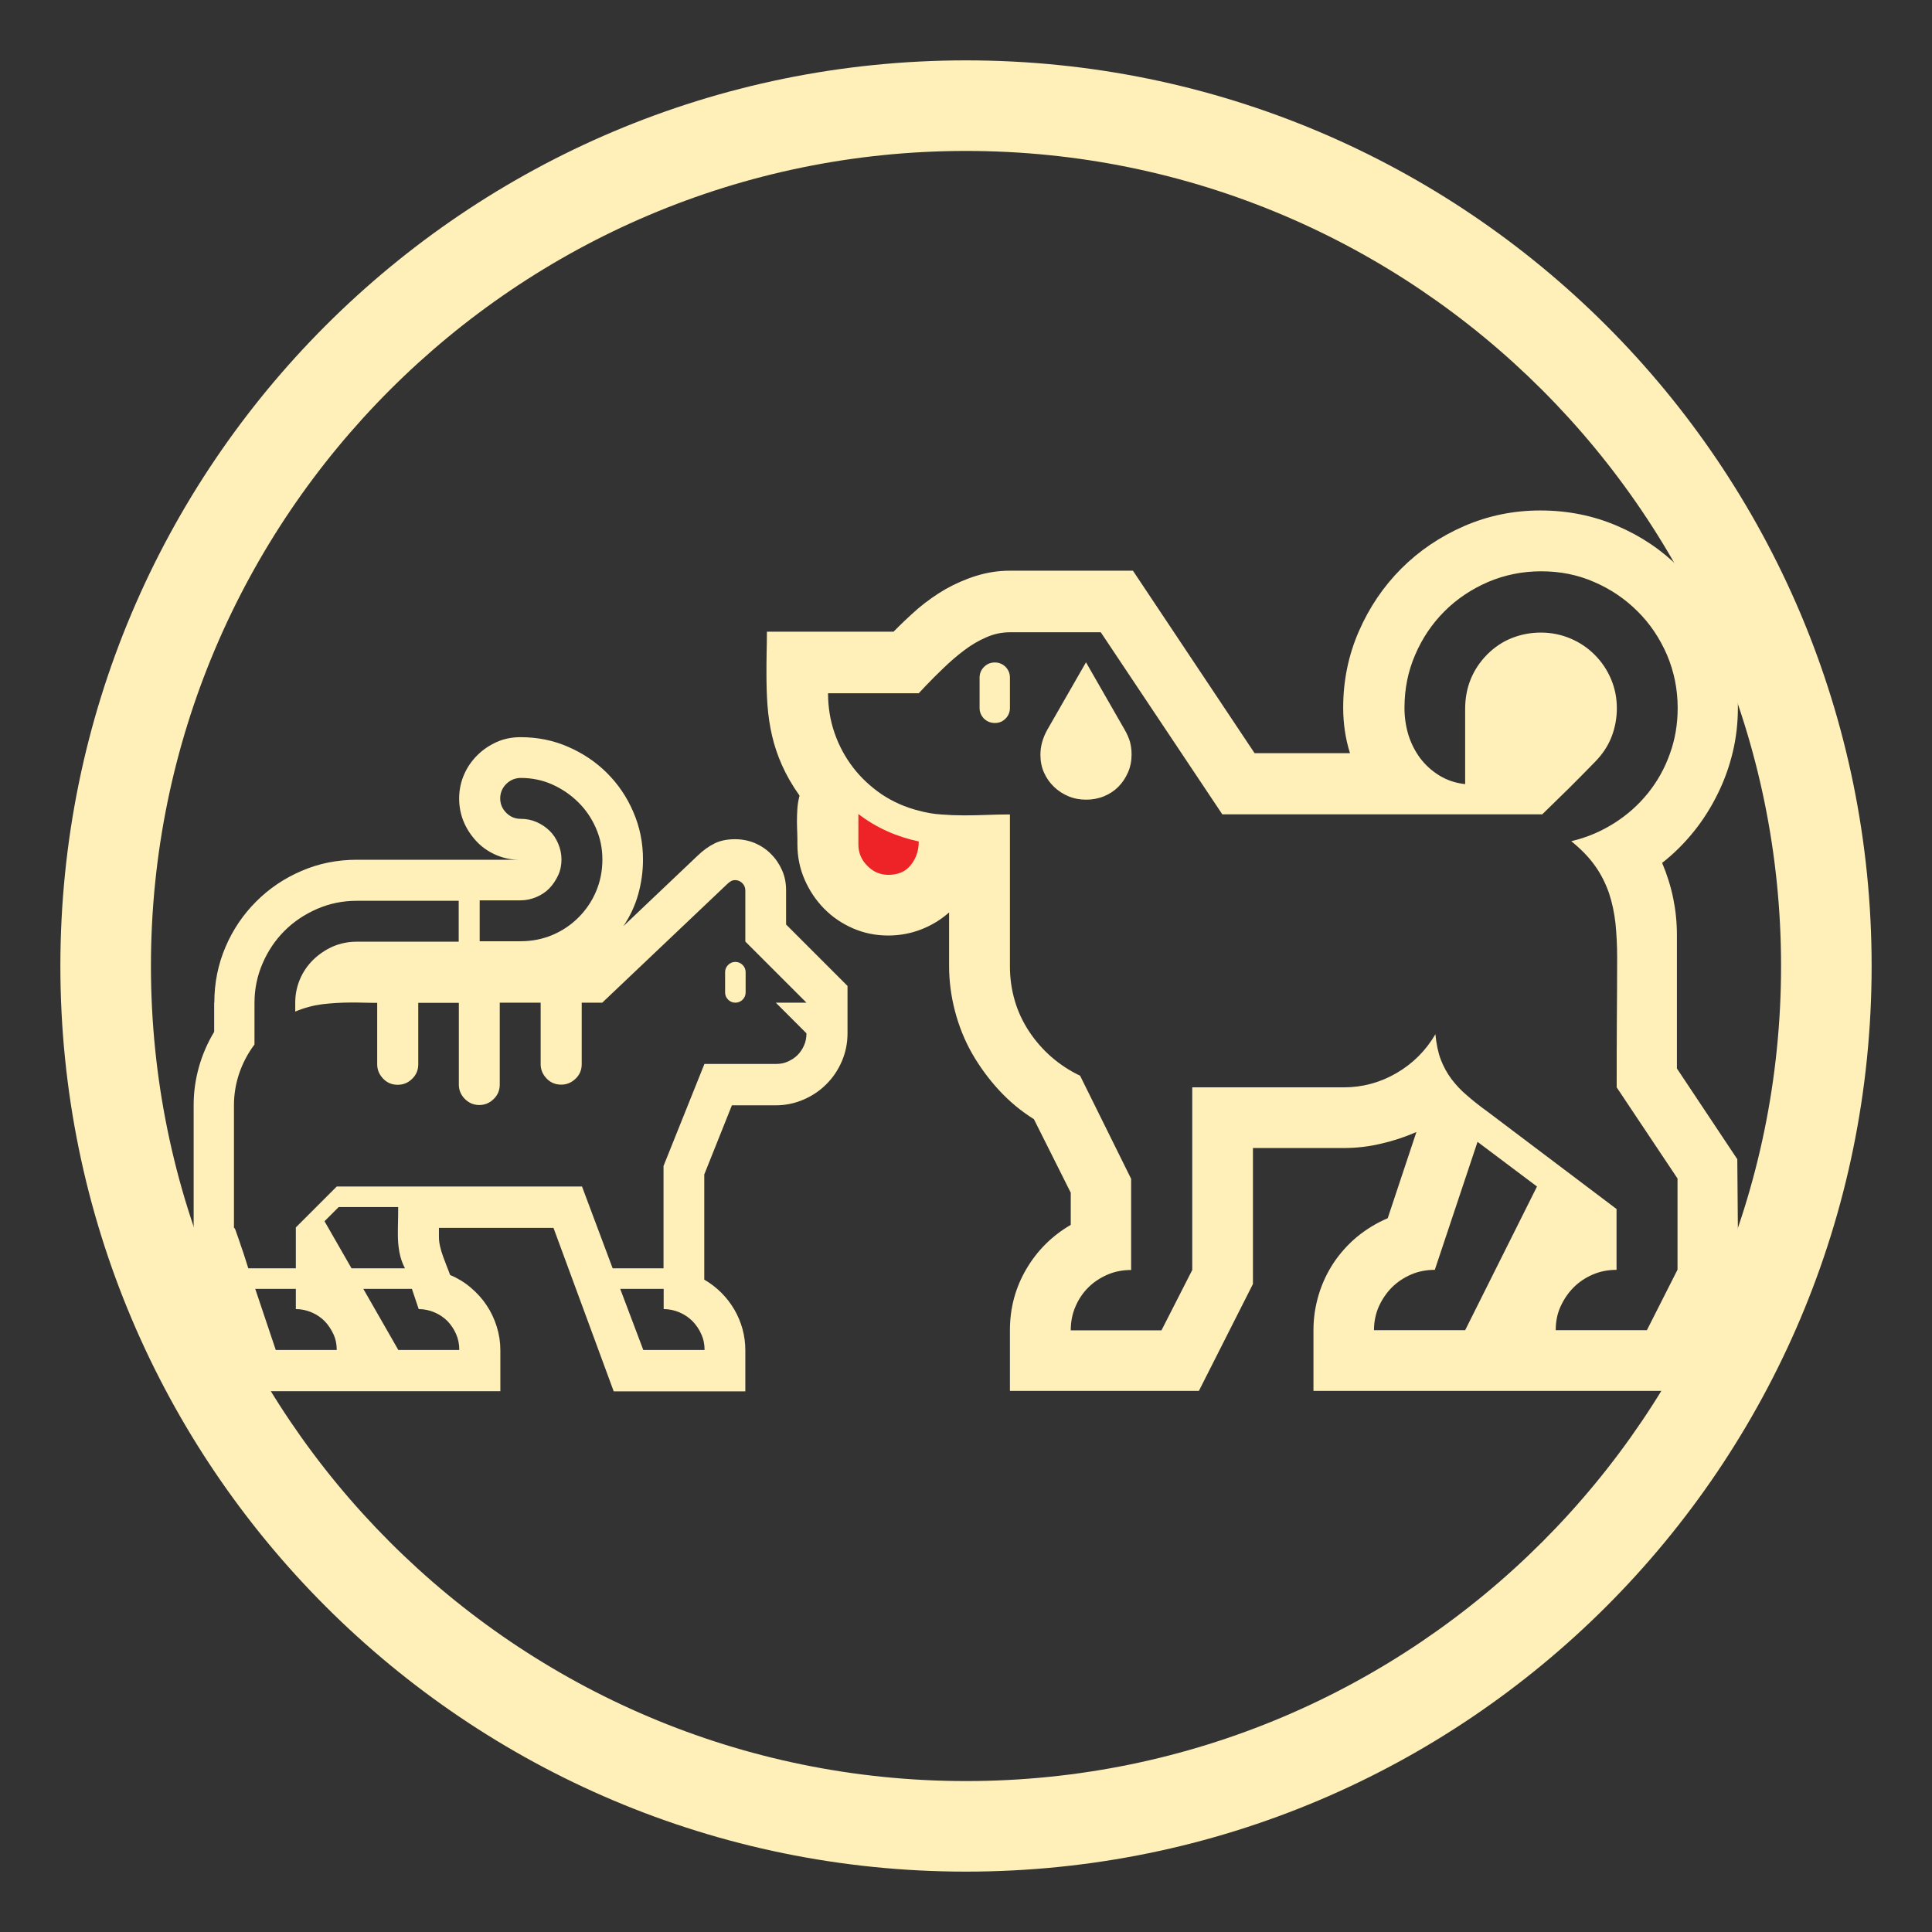 <?xml version="1.0" encoding="utf-8"?>
<!-- Generator: Adobe Illustrator 26.3.1, SVG Export Plug-In . SVG Version: 6.00 Build 0)  -->
<svg version="1.1" xmlns="http://www.w3.org/2000/svg" xmlns:xlink="http://www.w3.org/1999/xlink" x="0px" y="0px"
	 viewBox="0 0 128 128" style="enable-background:new 0 0 128 128;" xml:space="preserve">
<rect x="0" y="0" width="128" height="128" fill="#333333" stroke="none"/>
<style type="text/css">
	.st0{fill:#FFF0BA;}
	.st1{fill:#ED2327;}
</style>
<g id="Border">
	<g>
		<path class="st0" d="M64,10c29.78,0,54,24.22,54,54s-24.22,54-54,54S10,93.78,10,64S34.22,10,64,10 M64,4C30.86,4,4,30.86,4,64
			s26.86,60,60,60s60-26.86,60-60S97.14,4,64,4L64,4z"/>
	</g>
</g>
<g id="Symbol">
	<g>
		<g>
			<path class="st1" d="M58.85,58.43c0.8,0,1.41-0.27,1.84-0.81c0.42-0.54,0.64-1.17,0.64-1.91c-1.83-0.39-3.47-1.13-4.92-2.24v2.48
				c0,0.67,0.24,1.24,0.72,1.74C57.61,58.18,58.18,58.43,58.85,58.43z"/>
			<g>
				<path class="st0" d="M115.17,85.07l-3.58,7.08H87.02v-4.03c0-0.8,0.12-1.59,0.35-2.35c0.23-0.77,0.57-1.47,0.99-2.11
					c0.43-0.64,0.95-1.22,1.55-1.72c0.61-0.5,1.28-0.91,2.03-1.23l1.9-5.71c-0.78,0.34-1.58,0.6-2.38,0.78
					c-0.8,0.19-1.62,0.28-2.46,0.28h-5.99v9.01l-3.58,7.08H66.91v-4.03c0-1.45,0.36-2.8,1.08-4.03c0.72-1.23,1.7-2.21,2.95-2.94
					v-2.13l-2.44-4.87c-0.86-0.54-1.63-1.18-2.32-1.93c-0.69-0.75-1.28-1.56-1.78-2.43c-0.5-0.88-0.87-1.81-1.13-2.8
					c-0.26-0.99-0.39-1.99-0.39-2.99v-3.55c-0.54,0.48-1.16,0.86-1.86,1.13s-1.42,0.4-2.17,0.4c-0.84,0-1.62-0.16-2.35-0.48
					c-0.73-0.32-1.36-0.75-1.9-1.3c-0.54-0.55-0.97-1.19-1.29-1.92c-0.32-0.73-0.48-1.51-0.48-2.35c0-0.26,0-0.51-0.01-0.75
					c-0.01-0.24-0.02-0.49-0.02-0.76c0-0.3,0.01-0.59,0.03-0.87c0.02-0.28,0.07-0.56,0.14-0.84c-0.49-0.69-0.87-1.36-1.16-2.01
					s-0.51-1.31-0.66-1.96c-0.15-0.65-0.25-1.32-0.3-1.99c-0.05-0.67-0.07-1.37-0.07-2.1c0-0.45,0-0.9,0.01-1.37
					c0.01-0.47,0.02-0.94,0.02-1.43h8.39c0.51-0.52,1.05-1.03,1.62-1.53c0.58-0.49,1.19-0.92,1.83-1.29
					c0.64-0.36,1.32-0.66,2.03-0.88c0.71-0.22,1.45-0.34,2.21-0.34h8.17l8.06,12.09h6.32c-0.3-0.95-0.45-1.96-0.45-3.02
					c0-1.79,0.35-3.48,1.04-5.06s1.63-2.97,2.81-4.15c1.18-1.18,2.57-2.12,4.15-2.81c1.59-0.69,3.27-1.04,5.06-1.04
					c1.81,0,3.51,0.34,5.09,1.02c1.59,0.68,2.97,1.61,4.15,2.8c1.18,1.18,2.12,2.57,2.81,4.15s1.04,3.28,1.04,5.09
					c0,1.01-0.11,1.99-0.34,2.95c-0.23,0.96-0.56,1.88-1,2.77c-0.44,0.89-0.96,1.72-1.58,2.49c-0.62,0.77-1.32,1.47-2.1,2.08
					c0.65,1.53,0.98,3.12,0.98,4.78v8.84l4,6.01L115.17,85.07z M111.14,84.12v-6.04l-4.03-6.04c0-1.45,0-2.89,0.01-4.31
					c0.01-1.42,0.02-2.85,0.02-4.31c0-0.8-0.04-1.55-0.11-2.25c-0.08-0.7-0.22-1.37-0.43-2c-0.22-0.63-0.52-1.24-0.92-1.8
					c-0.4-0.57-0.93-1.11-1.58-1.64c1.03-0.24,1.97-0.64,2.84-1.19c0.87-0.55,1.61-1.21,2.24-1.99c0.62-0.77,1.11-1.64,1.45-2.6
					c0.35-0.96,0.52-1.97,0.52-3.04c0-1.25-0.24-2.42-0.71-3.53c-0.48-1.1-1.12-2.06-1.95-2.88c-0.82-0.82-1.78-1.47-2.87-1.94
					c-1.09-0.48-2.26-0.71-3.51-0.71s-2.42,0.24-3.53,0.71c-1.1,0.48-2.06,1.12-2.88,1.94c-0.82,0.82-1.47,1.78-1.94,2.88
					c-0.48,1.1-0.71,2.28-0.71,3.53c0,0.62,0.09,1.21,0.26,1.78c0.18,0.57,0.44,1.08,0.78,1.54c0.35,0.46,0.77,0.84,1.27,1.15
					c0.51,0.31,1.07,0.5,1.71,0.57v-4.98c0-1.42,0.49-2.62,1.46-3.61c0.48-0.48,1.03-0.85,1.64-1.09c0.61-0.24,1.25-0.36,1.91-0.36
					c0.69,0,1.34,0.13,1.96,0.39c0.62,0.26,1.15,0.62,1.61,1.08c0.46,0.46,0.82,0.99,1.08,1.6c0.26,0.61,0.39,1.25,0.39,1.94
					c0,0.67-0.12,1.31-0.36,1.92c-0.24,0.61-0.61,1.15-1.09,1.64c-0.58,0.6-1.16,1.18-1.73,1.75c-0.58,0.57-1.17,1.14-1.76,1.72
					H80.98l-8.05-12.06h-6.02c-0.54,0-1.07,0.11-1.58,0.34c-0.51,0.22-1,0.51-1.47,0.87c-0.47,0.35-0.91,0.74-1.34,1.15
					c-0.43,0.41-0.83,0.81-1.2,1.2l-0.45,0.48h-6.01c0,0.91,0.14,1.79,0.43,2.63s0.7,1.6,1.23,2.29c0.53,0.69,1.17,1.28,1.9,1.78
					c0.74,0.49,1.55,0.85,2.45,1.08c0.49,0.13,0.98,0.22,1.48,0.25c0.5,0.04,1,0.06,1.51,0.06c0.5,0,1.01-0.01,1.53-0.03
					c0.51-0.02,1.02-0.03,1.52-0.03v10.07c0,0.78,0.11,1.54,0.32,2.26c0.21,0.73,0.53,1.4,0.94,2.03c0.41,0.62,0.9,1.19,1.47,1.69
					c0.57,0.5,1.21,0.92,1.92,1.26l3.38,6.83v6.04c-0.56,0-1.08,0.1-1.57,0.31c-0.48,0.21-0.91,0.49-1.27,0.85
					c-0.36,0.36-0.65,0.79-0.85,1.27c-0.21,0.48-0.31,1.01-0.31,1.57h6.01l2.04-4V72.04h10.04c1.25,0,2.42-0.32,3.5-0.95
					c1.08-0.63,1.94-1.49,2.57-2.57c0.06,0.65,0.18,1.22,0.36,1.69s0.42,0.9,0.71,1.29c0.29,0.38,0.63,0.75,1.04,1.09
					c0.4,0.35,0.84,0.7,1.33,1.05l8.56,6.46v4.03c-0.56,0-1.08,0.1-1.57,0.31c-0.49,0.21-0.91,0.49-1.27,0.85
					c-0.36,0.36-0.65,0.79-0.87,1.27c-0.22,0.48-0.32,1.01-0.32,1.57h6.04L111.14,84.12z M58.86,57.96c0.65,0,1.15-0.22,1.49-0.66
					c0.35-0.44,0.52-0.95,0.52-1.55c-1.49-0.32-2.83-0.92-4-1.82v2.02c0,0.54,0.19,1.01,0.59,1.41
					C57.85,57.76,58.31,57.96,58.86,57.96z M65.91,43.89c0.28,0,0.51,0.1,0.71,0.29c0.19,0.2,0.29,0.43,0.29,0.71v2.01
					c0,0.28-0.1,0.52-0.29,0.71c-0.2,0.2-0.43,0.29-0.71,0.29c-0.28,0-0.52-0.1-0.72-0.29c-0.19-0.2-0.29-0.43-0.29-0.71V44.9
					c0-0.28,0.1-0.52,0.29-0.71C65.39,43.99,65.62,43.89,65.91,43.89z M74.97,49.99c0,0.43-0.08,0.83-0.24,1.19
					c-0.16,0.36-0.37,0.68-0.64,0.95s-0.59,0.48-0.96,0.63c-0.37,0.15-0.77,0.22-1.17,0.22c-0.41,0-0.8-0.07-1.16-0.22
					c-0.36-0.15-0.69-0.36-0.97-0.63c-0.28-0.27-0.5-0.58-0.66-0.94c-0.16-0.35-0.24-0.75-0.24-1.18c0-0.56,0.15-1.11,0.45-1.65
					l2.57-4.48l2.57,4.48c0.15,0.26,0.26,0.52,0.34,0.77C74.93,49.39,74.97,49.67,74.97,49.99z M101.83,78.61l-3.94-2.96l-2.83,8.48
					c-0.56,0-1.08,0.1-1.57,0.31c-0.48,0.21-0.91,0.49-1.27,0.85c-0.36,0.36-0.65,0.79-0.87,1.27c-0.21,0.48-0.32,1.01-0.32,1.57
					h6.04L101.83,78.61z"/>
			</g>
		</g>
		<g>
			<path class="st0" d="M14.2,66.42c0-1.31,0.25-2.53,0.74-3.68s1.17-2.15,2.03-3.01c0.86-0.86,1.86-1.54,3.01-2.03
				c1.15-0.5,2.38-0.74,3.68-0.74h10.66c-0.54-0.01-1.05-0.13-1.53-0.35s-0.89-0.51-1.24-0.89s-0.63-0.8-0.83-1.28s-0.3-1-0.3-1.53
				c0-0.57,0.11-1.09,0.32-1.58s0.51-0.92,0.88-1.29c0.37-0.37,0.8-0.66,1.29-0.88s1.02-0.32,1.58-0.32c1.12,0,2.17,0.21,3.15,0.64
				c0.99,0.43,1.85,1.01,2.58,1.74c0.73,0.73,1.32,1.59,1.74,2.58c0.43,0.99,0.64,2.04,0.64,3.15c0,0.79-0.11,1.56-0.32,2.31
				s-0.54,1.45-0.98,2.1l4.92-4.67c0.36-0.35,0.74-0.62,1.12-0.81c0.38-0.19,0.84-0.28,1.37-0.28c0.46,0,0.9,0.09,1.31,0.26
				c0.41,0.18,0.77,0.42,1.07,0.73c0.31,0.31,0.55,0.67,0.73,1.08c0.18,0.41,0.26,0.85,0.26,1.32v2.26l4.07,4.07v3.15
				c0,0.65-0.13,1.27-0.38,1.85c-0.25,0.58-0.59,1.08-1.02,1.51s-0.93,0.77-1.51,1.02c-0.58,0.25-1.19,0.38-1.85,0.38h-2.9
				l-1.83,4.58v6.97c0.84,0.49,1.5,1.15,1.99,1.98c0.48,0.83,0.73,1.73,0.73,2.71v2.71h-8.72l-3.99-10.83h-7.59v0.62
				c0,0.2,0.03,0.41,0.08,0.62c0.05,0.21,0.11,0.43,0.19,0.64c0.08,0.21,0.16,0.43,0.24,0.64c0.09,0.21,0.16,0.41,0.23,0.6
				c0.5,0.21,0.96,0.49,1.37,0.84c0.41,0.35,0.76,0.73,1.05,1.17c0.29,0.43,0.51,0.9,0.67,1.41c0.16,0.51,0.24,1.03,0.24,1.57v2.71
				H16.23c-0.06-0.21-0.19-0.61-0.39-1.19s-0.42-1.24-0.67-2c-0.25-0.75-0.51-1.54-0.79-2.36c-0.28-0.82-0.53-1.58-0.75-2.28
				c-0.23-0.7-0.41-1.28-0.57-1.76c-0.15-0.48-0.23-0.75-0.23-0.81V73.2c0-0.85,0.12-1.69,0.35-2.51c0.23-0.82,0.57-1.6,1.01-2.33
				V66.42z M15.68,81.72c0.09,0.25,0.19,0.53,0.29,0.84c0.11,0.31,0.21,0.61,0.3,0.9c0.09,0.3,0.15,0.49,0.18,0.57h3.15v-2.71
				l2.71-2.71h16.25l2.03,5.42h3.37v-6.78l2.71-6.76h4.73c0.29,0,0.56-0.05,0.8-0.16c0.24-0.11,0.46-0.25,0.64-0.43
				c0.18-0.18,0.33-0.4,0.43-0.64c0.11-0.24,0.16-0.51,0.16-0.8l-2.03-2.03h2.03l-4.05-4.05v-3.39c0-0.19-0.07-0.35-0.2-0.48
				s-0.29-0.2-0.48-0.2c-0.11,0-0.21,0.03-0.29,0.08s-0.16,0.11-0.24,0.19l-8.27,7.85h-1.36v4.07c0,0.38-0.13,0.7-0.4,0.96
				s-0.58,0.4-0.96,0.4s-0.7-0.13-0.96-0.4s-0.4-0.58-0.4-0.96v-4.07h-2.71v5.42c0,0.38-0.13,0.7-0.4,0.96
				c-0.26,0.26-0.58,0.4-0.96,0.4c-0.36,0-0.68-0.13-0.95-0.4s-0.4-0.59-0.4-0.95v-5.42h-2.69v4.07c0,0.38-0.13,0.7-0.4,0.96
				c-0.26,0.26-0.58,0.4-0.96,0.4c-0.38,0-0.7-0.13-0.96-0.4s-0.4-0.58-0.4-0.96v-4.07c-0.29,0-0.58,0-0.87-0.01
				c-0.29-0.01-0.58-0.01-0.87-0.01c-0.64,0-1.27,0.04-1.88,0.11c-0.62,0.08-1.22,0.24-1.81,0.49v-0.58c0-0.57,0.11-1.09,0.32-1.58
				s0.51-0.92,0.88-1.28c0.37-0.36,0.8-0.65,1.29-0.87c0.49-0.21,1.02-0.32,1.58-0.32h6.76v-2.71h-6.76c-0.93,0-1.8,0.18-2.63,0.54
				c-0.82,0.36-1.54,0.84-2.15,1.45c-0.61,0.61-1.09,1.32-1.45,2.15s-0.54,1.7-0.54,2.63v2.75c-0.44,0.59-0.78,1.23-1.01,1.91
				c-0.23,0.68-0.35,1.39-0.35,2.12v8.12C15.55,81.34,15.6,81.47,15.68,81.72z M22.31,89.44c0-0.38-0.07-0.73-0.22-1.05
				s-0.34-0.61-0.58-0.86c-0.24-0.24-0.53-0.44-0.86-0.58c-0.33-0.14-0.68-0.22-1.05-0.22v-1.34h-2.69l1.36,4.05H22.31z
				 M23.29,84.03h3.54c-0.18-0.34-0.3-0.7-0.37-1.08s-0.1-0.76-0.1-1.14c0-0.31,0-0.62,0.01-0.92c0.01-0.3,0.01-0.61,0.01-0.92
				h-3.94l-0.94,0.94L23.29,84.03z M30.43,89.44c0-0.38-0.07-0.73-0.21-1.05s-0.33-0.61-0.57-0.86c-0.24-0.24-0.53-0.44-0.86-0.58
				c-0.33-0.14-0.68-0.22-1.05-0.22l-0.45-1.34h-3.22l2.32,4.05H30.43z M33.54,51.94c-0.26,0.26-0.4,0.58-0.4,0.96
				c0,0.36,0.13,0.68,0.4,0.95c0.27,0.27,0.59,0.4,0.95,0.4c0.38,0,0.73,0.07,1.05,0.21s0.61,0.33,0.86,0.57s0.44,0.53,0.58,0.86
				c0.14,0.33,0.22,0.68,0.22,1.05s-0.07,0.73-0.22,1.05s-0.34,0.61-0.58,0.86s-0.53,0.44-0.86,0.58s-0.68,0.22-1.05,0.22h-2.71
				v2.71h2.71c0.75,0,1.46-0.14,2.12-0.42c0.66-0.28,1.23-0.67,1.72-1.16s0.88-1.06,1.16-1.72c0.28-0.66,0.42-1.37,0.42-2.12
				c0-0.73-0.14-1.42-0.43-2.08c-0.29-0.66-0.68-1.23-1.18-1.72c-0.5-0.49-1.07-0.88-1.72-1.17c-0.65-0.29-1.35-0.43-2.09-0.43
				C34.12,51.55,33.8,51.68,33.54,51.94z M46.68,89.44c0-0.38-0.07-0.73-0.22-1.05c-0.14-0.33-0.34-0.61-0.58-0.86
				c-0.24-0.24-0.53-0.44-0.86-0.58c-0.33-0.14-0.68-0.22-1.05-0.22v-1.34h-2.88l1.53,4.05H46.68z M49.2,63.93
				c0.13,0.13,0.2,0.29,0.2,0.48v1.34c0,0.19-0.07,0.35-0.2,0.48c-0.13,0.13-0.29,0.2-0.48,0.2s-0.35-0.07-0.48-0.2
				c-0.13-0.13-0.2-0.29-0.2-0.48v-1.34c0-0.19,0.07-0.35,0.2-0.48s0.29-0.2,0.48-0.2S49.07,63.8,49.2,63.93z"/>
		</g>
	</g>
</g>
</svg>
